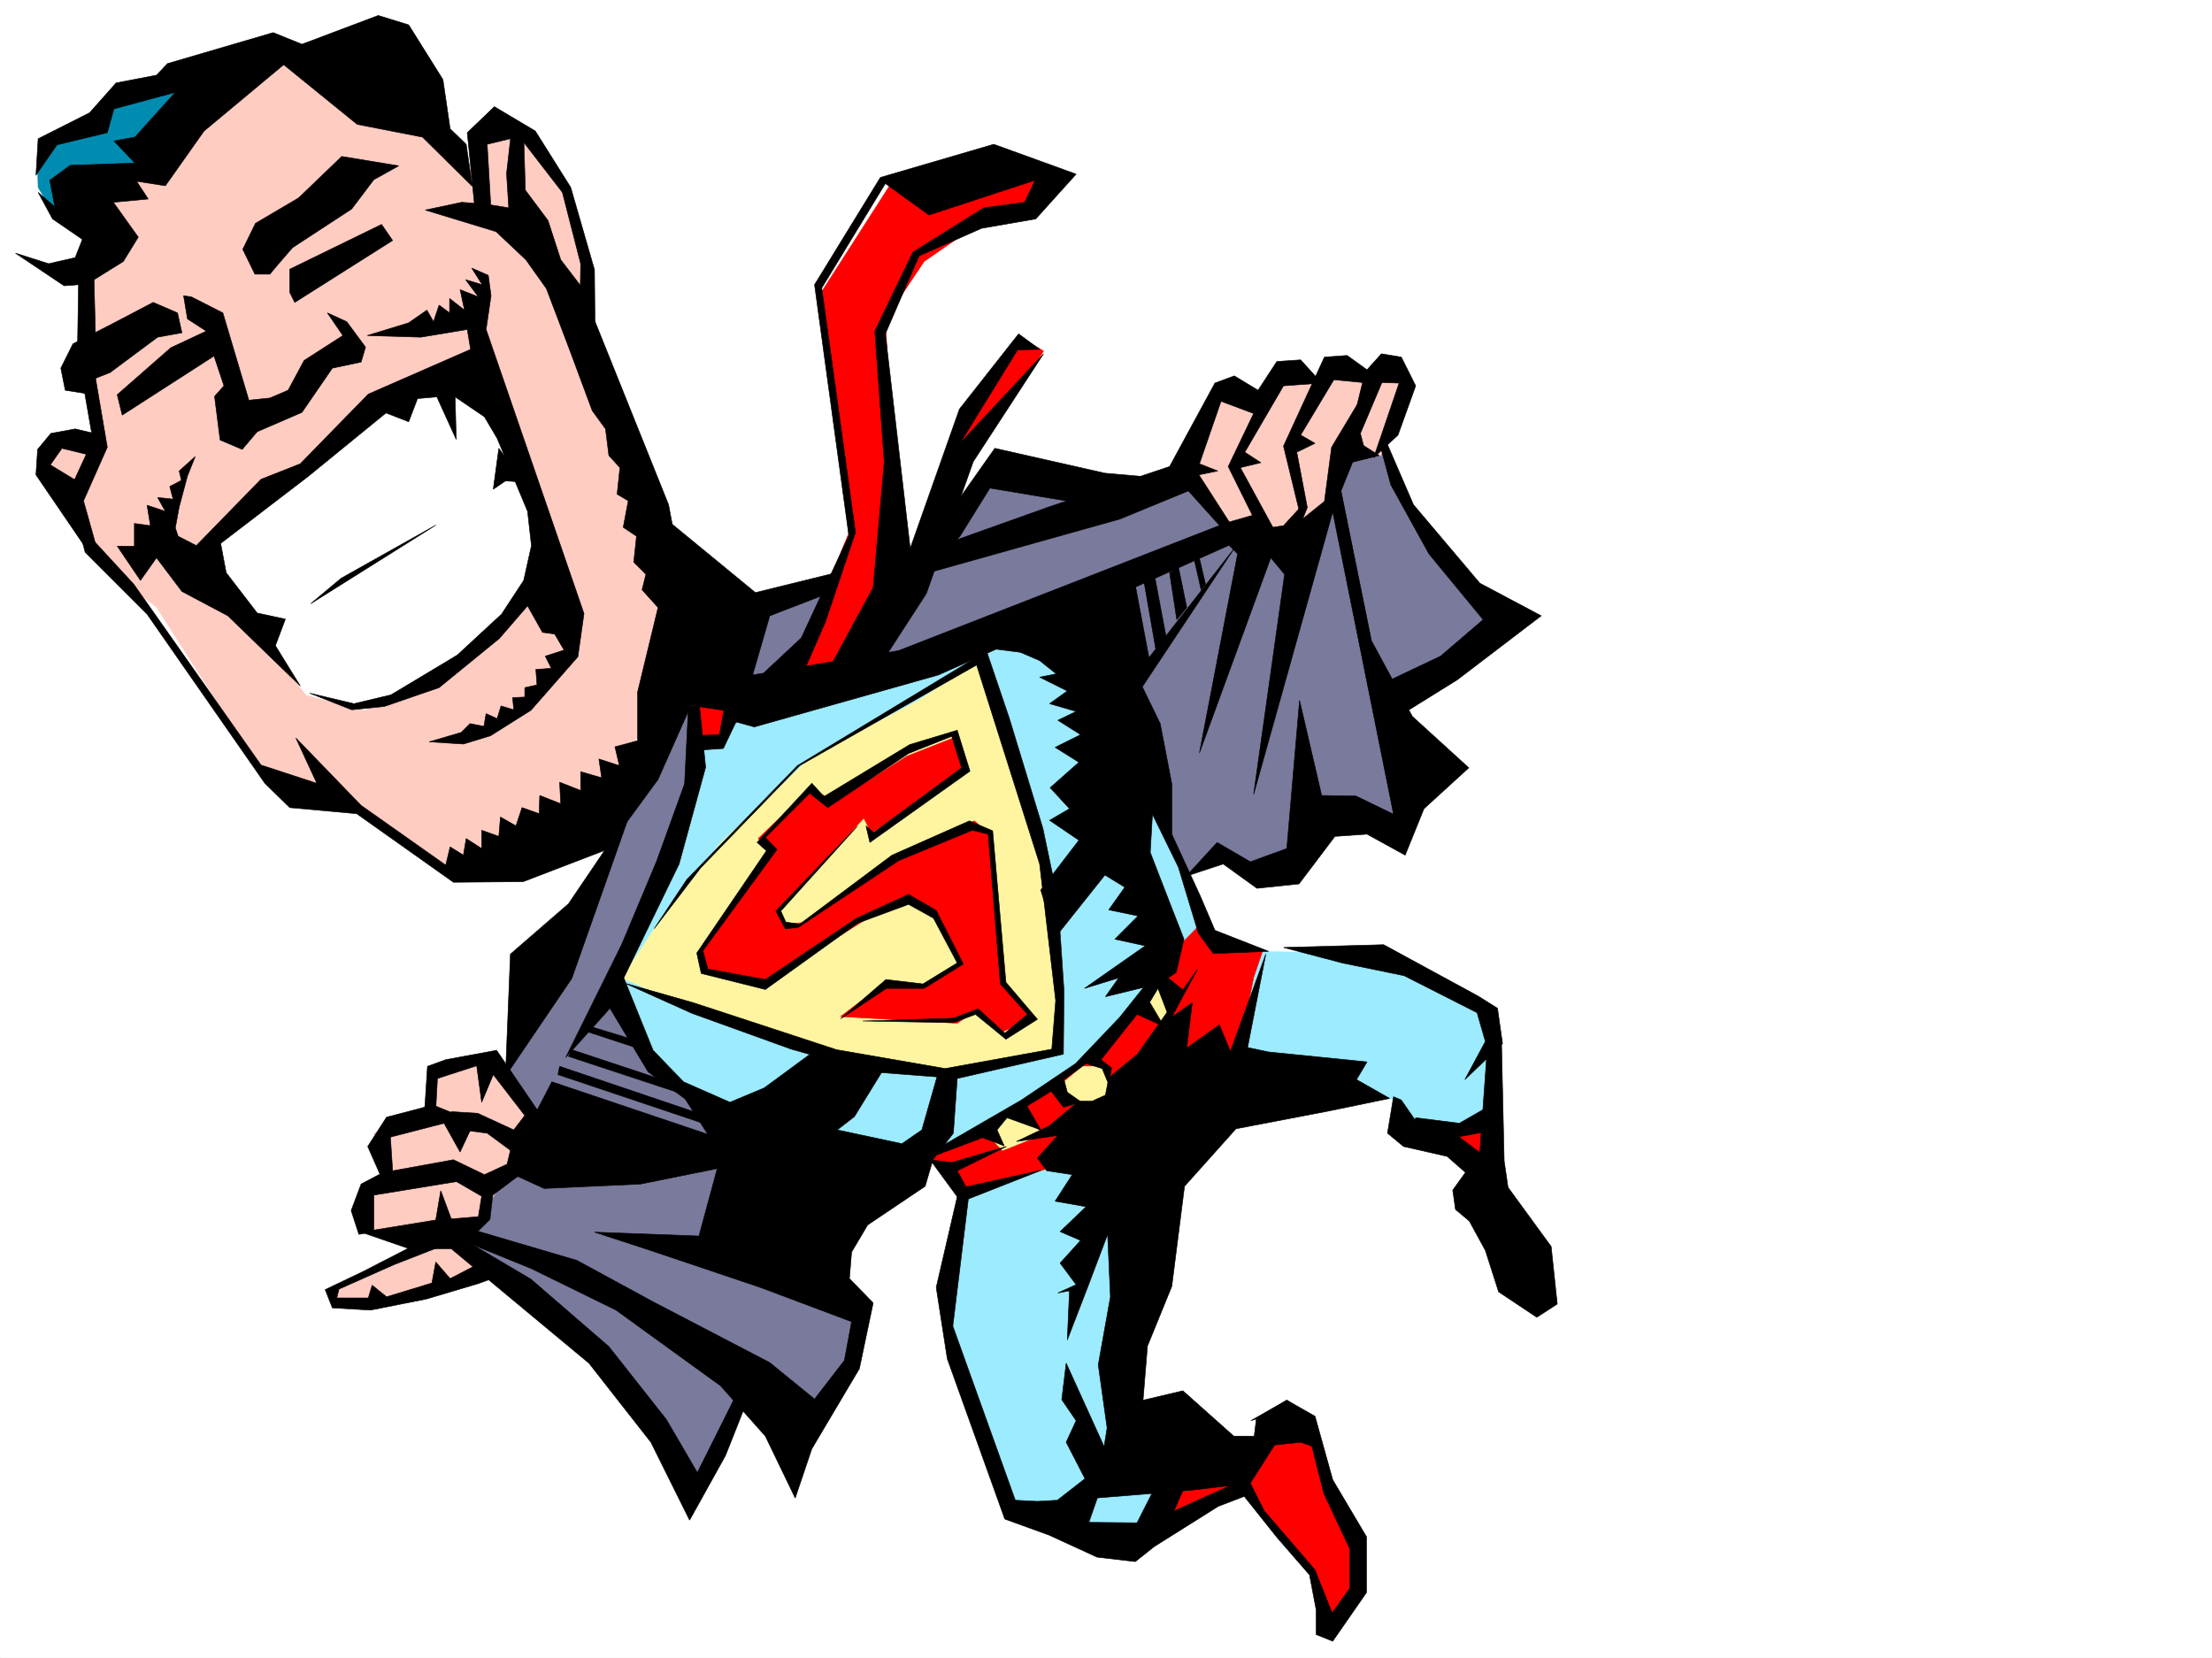 <svg xmlns="http://www.w3.org/2000/svg" width="2997.016" height="2246.297"><rect width="100%" height="100%" fill="#333333" stroke="none"/><defs><clipPath id="a"><path d="M0 0h2997v2244.137H0Zm0 0"/></clipPath></defs><path fill="#fff" d="M0 2246.297h2997.016V0H0Zm0 0"/><g clip-path="url(#a)" transform="translate(0 2.16)"><path fill="#fff" fill-rule="evenodd" stroke="#fff" stroke-linecap="square" stroke-linejoin="bevel" stroke-miterlimit="10" stroke-width=".743" d="M.742 2244.137h2995.531V-2.16H.743Zm0 0"/></g><path fill="#7a7a9c" fill-rule="evenodd" stroke="#7a7a9c" stroke-linecap="square" stroke-linejoin="bevel" stroke-miterlimit="10" stroke-width=".743" d="m1876.137 596.195 31.472 98.887 82.426 106.352 47.934 48.68-101.895 73.429-65.18 25.453 25.458 179.781-94.391-26.234-52.469 73.39-50.168 13.489-51.726-27.723-59.942 38.985-493.011 491.328 77.925 85.394-11.222 80.899-64.438 99.629-83.164-63.696-64.437 131.844-98.922-123.594-79.414-113.86-173.797-120.581 41.953-157.3 91.375-125.083 66.707-157.297 47.191-132.55 186.586-280.153 245.743-75.656 77.93-110.106 149.827 43.477 120.625-35.969 210.555-56.187zm0 0"/><path fill="#ffccc2" fill-rule="evenodd" stroke="#ffccc2" stroke-linecap="square" stroke-linejoin="bevel" stroke-miterlimit="10" stroke-width=".743" d="m1607.91 651.64 58.414 68.895 38.985-11.965 24.71 26.196 51.688-11.961 31.477-68.153 14.234-37.457h43.477l27.722-62.914-4.496-47.191-32.96 2.226-61.466-10.476-22.484 21.738-39.684-2.27-32.96 18.731-56.97-1.484-32.218 73.39zM454.027 1766.188l66.707-3.012 143.106-36.715-38.945-52.434 23.968-17.203 19.473-35.972 32.96-45.668 21.743-64.438-53.219-74.133-48.675 7.469-37.461 11.258-8.25 43.441-68.934 36.676 14.977 55.445-30.735 28.465 7.508 43.438 64.438 30.695-73.43 37.457-43.442 19.473zm0 0"/><path fill="#9cebff" fill-rule="evenodd" stroke="#9cebff" stroke-linecap="square" stroke-linejoin="bevel" stroke-miterlimit="10" stroke-width=".743" d="m1702.297 1289.05 113.156 2.266 103.379 25.453 97.398 50.91 7.508 73.43-13.488 92.118h-107.879l-16.5-44.18-122.11-16.5-117.652-14.235zm-394.09 323.59-25.492 131.805 17.242 110.852 44.223 131.844 34.445 59.902 127.39 40.469 89.891-29.211 3.754-95.871-75.66-65.18-4.496-164.023-17.242-161.797-99.668 5.98zm0 0"/><path fill="red" fill-rule="evenodd" stroke="red" stroke-linecap="square" stroke-linejoin="bevel" stroke-miterlimit="10" stroke-width=".743" d="m1929.313 1531 52.472 30.691 30.692 47.196 2.27-77.887-42.7-1.523zm-377.59 549.004 36.675-89.89 122.149-30.696 55.445-32.219 28.465 62.914 29.988 76.399 16.461 59.199-11.965 48.68-29.988 32.218-5.242-12.746-12.004-53.922-24.71-30.73-38.2-47.195-32.219-40.43-30.73 2.23-97.399 61.426zm67.41-830.641-47.938 73.39-83.168 102.638-101.148 68.152-131.887 77.887 25.492 11.964 27.723 29.247 111.633-29.247 173.836-8.21 86.883-76.403v-85.394l17.984-89.149 12.004-35.187-59.941-5.242zm0 0"/><path fill="#fff5a1" fill-rule="evenodd" stroke="#fff5a1" stroke-linecap="square" stroke-linejoin="bevel" stroke-miterlimit="10" stroke-width=".743" d="m1335.93 1535.457 22.484 23.227 54.66-21.703-35.933-34.446zm104.867-68.894 8.25 26.98 12.746 8.21 31.477-4.456 15.714-28.465-11.96-23.969h-29.993zm105.648-102.598 31.473 31.437 12.75-47.937-19.473-14.977zm0 0"/><path fill="#9cebff" fill-rule="evenodd" stroke="#9cebff" stroke-linecap="square" stroke-linejoin="bevel" stroke-miterlimit="10" stroke-width=".743" d="m950.793 1011.906-24.711 122.11-97.398 204.457 52.433 92.156 85.434 72.648 208.285 68.153 74.176-1.489 122.89-69.675 66.664-36.715 53.215-38.942 54.664-62.914 16.5-45.668 69.676-71.16-99.668-210.476-82.383-110.848-50.945-67.41-43.48 2.972-166.333 65.922-186.546 50.95zm0 0"/><path fill="#fff5a1" fill-rule="evenodd" stroke="#fff5a1" stroke-linecap="square" stroke-linejoin="bevel" stroke-miterlimit="10" stroke-width=".743" d="m1325.41 895.82 80.195 238.196 20.958 107.84 11.261 132.585-4.496 50.95-136.383 30.695-158.078-20.215-186.547-62.914-109.402-47.938 53.957-82.421 78.672-99.586 121.363-115.387 147.606-78.629zm0 0"/><path fill="red" fill-rule="evenodd" stroke="red" stroke-linecap="square" stroke-linejoin="bevel" stroke-miterlimit="10" stroke-width=".743" d="m1180.82 1128.777-10.48-20.254-117.652 127.348 8.25 16.465 27.722-2.23 133.371-93.645 98.14-44.184 24.75 21.739 16.462 201.484 40.469 41.914-42.696 20.254-33.746-30.73-28.465 19.468-158.078-8.992 59.196-44.926 55.445 4.496 51.687-30.691-36.714-64.437-41.211-22.446-51.688 24.715-140.098 88.363-78.668-16.46-9.773-23.227 101.148-137.824-20.957-18.73 71.907-68.895 31.476 19.472 98.14-62.168 62.95-24.71 17.242 42.695zm203.047-671.113 29.988 17.95L1300.7 648.628l-12.746-30.692 20.996-64.398zM942.543 948.996v56.188l32.219-3.754 35.972-45.707 139.352-56.891 65.965-125.863-7.508-172.274-8.992-167.78 52.469-78.63 87.664-60.683 54.66-5.98 32.218-44.927-81.64-35.972-138.61 43.437-92.156 143.813 36.715 326.562-74.957 182.793-65.18 41.172-50.203-11.223zm0 0"/><path fill="#ffccc2" fill-rule="evenodd" stroke="#ffccc2" stroke-linecap="square" stroke-linejoin="bevel" stroke-miterlimit="10" stroke-width=".743" d="m112.375 365.508 10.516 161.797 8.21 71.16-48.68-2.27-30.73 35.973 54.7 79.414 27.722 53.918 77.926 56.93 147.602 231.433 124.379 38.2 127.386 97.359 155.07-38.2 106.391-167.034 29.992-143.813-113.898-404.45 11.258-70.417-35.227-115.348-68.933-83.867-45.707 8.21-4.497 59.942-176.07-151.32-95.91-8.21-231.512 182.753Zm0 0"/><path fill="#008cb0" fill-rule="evenodd" stroke="#008cb0" stroke-linecap="square" stroke-linejoin="bevel" stroke-miterlimit="10" stroke-width=".743" d="M110.145 310.844 65.18 276.398l-13.49-22.484-.742-27.719 26.235-41.175 45.707-17.243 24.71-38.199L283.985 97.36l-96.656 135.598-69.676 25.453 14.977 51.692zm0 0"/><path fill="#fff" fill-rule="evenodd" stroke="#fff" stroke-linecap="square" stroke-linejoin="bevel" stroke-miterlimit="10" stroke-width=".743" d="m270.492 779.73 95.133 98.848 49.46 62.95 77.185 20.214 78.668-24.71 62.914-41.212 67.445-70.418 38.203-58.418 7.504-23.222-85.434-258.414L534.223 531.8l-64.438 49.422-62.207 61.425-76.402 44.965-50.203 54.66zm0 0"/><path fill-rule="evenodd" stroke="#000" stroke-linecap="square" stroke-linejoin="bevel" stroke-miterlimit="10" stroke-width=".743" d="m259.234 402.223 42.696 21.699 35.23 118.355 28.465-2.972 24.75-10.516 21.7-40.43 52.472-33.703-20.996-30.734 26.234 12.004 25.457 34.449-5.984 20.21-38.942 8.255-41.214 59.937-60.68 26.2-20.254 23.968-29.953-12.75-7.508-59.156 12.75-14.234-13.492-40.43-124.375 80.117-6.766-27.683 72.688-63.692 47.976-22.445-25.496-16.5-5.238-31.438zm140.133 7.507 132.59-83.91-14.977-21.738-124.378 60.684v31.472zm-33.742-38.203H345.41l-16.5-33.703 17.242-35.23 58.453-34.446 58.418-56.187 77.184 12.746-33.707 18.73-29.988 39.688-80.157 52.43-19.468 22.484zm0 0"/><path fill-rule="evenodd" stroke="#000" stroke-linecap="square" stroke-linejoin="bevel" stroke-miterlimit="10" stroke-width=".743" d="m246.488 450.902-32.965 5.98-64.433 47.938-24.711 9.735-3.012 19.472-32.96-5.238-5.985-29.95 16.46-32.964 48.72-24.71 59.941-31.435 32.96 14.192zm19.508 288.364 87.664-89.856 53.176-20.996 92.16-94.387 138.61-60.644-4.5-26.977-62.91 10.477-72.688-2.227 56.187-17.246 24.711-17.203 8.992 15.719 7.508-22.48 14.235 10.476v-19.473l20.214 15.758-5.984-27.723 24.75 9.739-17.242-23.227 22.48 6.766-14.23-22.485 22.441 9.739 3.754 27.718-6.722 45.672 132.625 385.016-8.25 58.418-63.692 72.644-54.703 34.45-36.715 11.222-46.449-2.972 43.477-12.747 11.964-11.964 18.73 3.715 3.013-17.208 14.972 6.727 5.242-17.203 17.243 5.238-1.485-16.5 16.461-.742v-12.746l16.5-3.715-1.527-20.996 20.996-1.488-8.25-16.461 25.496-8.25-12.746-21.739-16.504-2.23-20.215-35.969-38.2 44.219-81.679 66.629-74.172 25.492-44.222 4.496-56.93-22.48 59.941 14.23 50.204-11.965 89.89-53.957 59.942-55.406 29.988-45.707 10.48-47.191-5.242-46.414-41.21-98.883-17.243-29.207-39.687-26.98 1.488 57.671-26.238-57.672-26.196 2.27-12.004 31.433-30.734-11.964-105.61 86.14-118.394 90.633 7.469 39.687 41.996 54.66 38.2 8.25-13.49 35.973 33.704 54.66-98.14-95.128-62.208-32.961-34.449-45.668-21.738 30.691-31.477-46.45h23.227v-30.694l21.738 3.011-4.496-27.722 24.75 8.25-10.52-18.727 21 2.227-4.5-17.204 15.72-8.25-2.97-12.746 21.7-19.472-10.48 26.234-11.22 41.918-5.242 28.465 3.715 11.258zm0 0"/><path fill-rule="evenodd" stroke="#000" stroke-linecap="square" stroke-linejoin="bevel" stroke-miterlimit="10" stroke-width=".743" d="m675.844 607.457-7.508 55.406 16.5-11.222 23.969 1.484zM421.066 817.934 590.41 711.582l-128.129 71.902zm0 0"/><path fill-rule="evenodd" stroke="#000" stroke-linecap="square" stroke-linejoin="bevel" stroke-miterlimit="10" stroke-width=".743" d="m114.64 531.8 11.223 64.395-32.218 69.68 21.738 82.383 83.91 83.906 159.605 229.207 33.704 32.922 90.675 8.25 131.102 92.902 94.426-.785 113.117-43.437 69.676-95.133 59.195-133.29-44.965-238.94L786.73 387.245l-26.976-35.23-17.246-53.176-30.73-41.172-2.231-74.172-16.5-7.469-6.723 59.16 2.969 46.45-32.18-5.239-31.472-2.27-49.465 10.481 95.914 29.246 40.469 38.16L740.28 391l30.692 80.86 31.476 84.652 17.985 24.71 4.5 35.973 14.972 16.461-3.754 35.969 15.016 8.996-6.766 35.93 17.989 12.004-3.754 35.191 16.5 16.461-5.239 20.996 21.7 23.969-27.723 114.601v65.883l-30.691 8.25 5.98 25.496-27.723-8.992 3.754 25.453-28.465-8.25v25.493l-28.503-11.262 1.527 29.207-28.465-11.219-.785 24.711-23.223-8.25-8.21 24.75-21-12.004-2.227 26.234-23.227-8.25v24.711l-20.996-13.488-3.754 22.485-17.984-11.223-5.985 24.71-114.64-80.898-88.406-91.375 28.464 61.426-75.656-24.75L181.31 791.695l-52.434-56.93-15.719-56.144 32.219-72.687-18.77-110.106Zm0 0"/><path fill-rule="evenodd" stroke="#000" stroke-linecap="square" stroke-linejoin="bevel" stroke-miterlimit="10" stroke-width=".743" d="m20.996 343.063 65.922 44.183 19.473-1.484-1.485 93.605 24.711-13.492-2.23-86.879 39.687-24.71 20.254-32.962-33.742-47.195 47.23-4.496-15.757-23.969 38.984 6.023 52.434-74.171 107.875-89.891 99.668 80.895 88.406 17.246 67.445 66.664-8.25-56.93-21.738-20.996-9.738-66.625-46.45-74.176-41.21-12.746-103.383 38.984-38.98-15.757-143.106 41.953-14.977 15.718-54.7 10.48-35.972 40.47-69.676 35.187-2.972 49.461 28.465-41.21 68.191-16.462 8.953-32.219 83.203-22.48-54.699 60.684-28.504 5.238 28.504 29.95-87.664 3.01-27.719 20.216 6.723 35.933-22.48-19.472 19.468 35.972 40.469 27.723-9.734 24.71-35.973 8.25zm93.644 396.945L48.72 643.39l2.23-34.446 17.985-21.703 32.96-6.02 35.231 8.25-10.52 28.465-42.695-10.48-15.719 22.445 38.2 23.223 3.011 50.95zM642.844 277.14l-9.739-97.359 36.715-35.226 55.446 32.96 47.976 76.4 32.219 111.593.742 83.164-20.254-38.942.781-52.433-24.75-96.656-58.414-75.621-43.48 10.48 5.238 89.89zM905.828 706.3l117.652 96.657 106.391-26.234-5.238 26.234-81.68 31.438-23.226 80.156 197.808-32.965 443.55-173.016 44.224-12.746 7.468 21.738-441.285 196.989-249.496 70.418-24.75-6.766-17.203 35.973-32.219 2.23-6.765-19.472 33.703-1.489 6.023-32.96-56.187-8.25zm0 0"/><path fill-rule="evenodd" stroke="#000" stroke-linecap="square" stroke-linejoin="bevel" stroke-miterlimit="10" stroke-width=".743" d="m1017.5 928.04 68.152-63.696 64.434-138.57-46.45-340.012 89.188-145.336L1346.41 195.5l111.63 40.43-54.7 60.683-73.43 12.746-84.652 37.418-45.707 105.61 33.703 290.629 66.703-188.735 80.156-101.894 28.465 20.996-29.953.742-77.926 126.57 113.156-121.328-95.167 146.078-63.696 179-62.168 95.871-72.687 11.965 62.949-116.086 14.977-170.007-12.747-177.516 51.692-107.133 95.91-59.902 55.445-7.508 14.23-29.95-143.847 47.196-59.195-42.7-86.18 141.544 45.711 331.097-40.43 120.586-37.5 86.137zm0 0"/><path fill-rule="evenodd" stroke="#000" stroke-linecap="square" stroke-linejoin="bevel" stroke-miterlimit="10" stroke-width=".743" d="m1278.219 706.3 69.676-98.843 149.128 33.703 118.356 10.48-99.629 38.946-174.582-29.211-40.469 65.18-47.191 51.652zm0 0"/><path fill-rule="evenodd" stroke="#000" stroke-linecap="square" stroke-linejoin="bevel" stroke-miterlimit="10" stroke-width=".743" d="m1255.734 776.723 261.504-73.391 92.899-38.203 53.215 59.16 8.25-7.469-47.23-73.43 25.491-5.238-24.75-9.738 29.246-84.648 44.184 16.5-34.445 71.902 44.18 89.148 17.988-3.754-45.707-83.906 27.718-6.726-21.699-14.235 52.434-89.89 51.691-3.754-28.465-31.434-32.219 2.227-25.453 38.945-32.218-19.473-26.239 9.735-61.425 113.117-163.36 54.664-138.61 49.461zm0 0"/><path fill-rule="evenodd" stroke="#000" stroke-linecap="square" stroke-linejoin="bevel" stroke-miterlimit="10" stroke-width=".743" d="m1852.168 501.105-26.98-19.472-30.731 2.23-55.445 120.582 24.75 101.856 7.469-18.688-14.235-74.918 24.711-12-19.469-11.222 44.965-74.918 38.942 3.754-20.957 85.394 26.98 17.988-8.992-34.449 29.207-68.933 23.223.742-23.965 70.422-10.48 30.691 32.96-30.691 23.969-66.668-19.473-38.942-26.976-4.496zm0 0"/><path fill-rule="evenodd" stroke="#000" stroke-linecap="square" stroke-linejoin="bevel" stroke-miterlimit="10" stroke-width=".743" d="m1840.164 546.031-35.973 59.903-9.734 73.43-30.695 24.71v-18.73l-24.75 26.98-35.973 5.238-45.707 13.493 19.512 19.468-51.73 269.637 96.655-264.394 18.727 22.441-41.953 298.137 107.172-382.75 82.386 409.691-50.949-24.71-46.449-.743-29.953-128.836-17.242 200.738-49.461 17.989-44.926-26.239-41.953 45.711 50.164-16.504 45.707 32.965 56.969-5.984 48.68-64.399 43.48-3.007 51.687 28.464 25.457-62.914 60.723-55.445-76.441-69.637-55.446-102.636-41.21-202.97 15.718-38.94 35.973-8.993-32.961-21zm0 0"/><path fill-rule="evenodd" stroke="#000" stroke-linecap="square" stroke-linejoin="bevel" stroke-miterlimit="10" stroke-width=".743" d="m1879.145 600.695 35.933 83.164 89.93 106.352 83.168 44.184-113.899 86.878-83.168 51.692-10.476-50.164 71.16-33.707 57.71-49.461-73.429-89.11-51.687-93.644-12.746-47.191zm-206.797 142.321L1532.953 952.75l-25.453 1.484zm0 0"/><path fill-rule="evenodd" stroke="#000" stroke-linecap="square" stroke-linejoin="bevel" stroke-miterlimit="10" stroke-width=".743" d="m1538.234 793.223 20.215 107.093-13.492 24.711 26.98 55.446 15.72 81.64v68.153l38.98 84.648 19.472 45.672 72.688 28.465-74.914 3.008-20.254-27.723-26.98-89.145-35.192-71.906-3.008 51.691 26.977 69.676 18.73 47.934-10.48 44.93-21.738 14.972-74.172 17.989 17.984-25.458-46.45 14.235 82.423-57.711-41.211-8.957 31.437-31.473-39.687-8.25 21.738-30.695-26.977-16.5-67.449 84.652-19.472-64.398 51.691-67.406-39.727-26.98 26.98-15.72-26.198-28.464 38.945-34.446-32.219-20.254 34.485-17.207-30.73-19.468 24.71-12.004-35.973-10.48 24.008-17.243-37.496-18.691 22.48-4.497-22.48-17.984-26.2-11.262-41.21-5.238 164.848-86.883zm0 0"/><path fill-rule="evenodd" stroke="#000" stroke-linecap="square" stroke-linejoin="bevel" stroke-miterlimit="10" stroke-width=".743" d="m1549.453 784.973 17.246 98.843 13.488-19.472-16.5-87.621zm35.231-8.993 9.734 63.653 13.492-16.461-11.262-54.7zm33.703-16.46 8.996 39.683 5.98-7.508-8.992-38.199zm-800.961 395.456-47.196 69.676-78.668 68.149-6.726 165.512 89.89-132.547 82.422-233.704zm130.398-197.73 8.211 82.383-35.933 131.062-74.954 154.328 39.723 98.102 41.211 42.7 62.914 27.722 46.488-19.473 73.391-53.957 90.676 24.75-41.957 68.153L1134.37 1531l87.66 18.691 26.98-18.691 22.481-78.668 25.453 8.992-5.238 74.133-27.723 35.973-10.476 35.933-77.926 52.434-21.742 36.715-2.969 35.969 32.215 32.921-18.727 89.149-64.437 108.62-22.48 66.665-40.47-83.906-60.683-68.153-141.621-102.597-114.64-56.188-88.407-35.972 7.508-17.204 142.324 41.915 103.418 56.187 158.082 82.383 60.684 49.46 40.468-52.429 9.735-52.434-123.633-46.453-149.09-50.164-75.656-24.75 141.582 5.278 24.75-91.414-104.164 20.996-130.36 5.98-42.695-19.469 11.961-45.671 41.215-79.41 211.293 71.16-30.73-47.934-50.204-36.715-51.691-86.14-59.941 66.667 75.699-152.804 47.191-112.332 38.203-105.61 5.239-105.61zm0 0"/><path fill-rule="evenodd" stroke="#000" stroke-linecap="square" stroke-linejoin="bevel" stroke-miterlimit="10" stroke-width=".743" d="m756 1456.086 207.543 69.637.742-11.223-206.058-69.637zm14.23-24.715 165.59 54.664-5.242-11.965-155.851-51.691zm24.711-33.703 65.961 21.703-4.496-11.223-53.957-16.5zm-122.109 25.453 59.2 86.883-28.466 82.383-35.972 26.98-3.754 32.961-30.735 29.95 86.18 50.949 105.649 91.375 77.925 98.843 41.954 71.907 52.433-104.829 11.262 17.204-25.496 64.437-48.68 87.625-52.469-105.61-83.91-107.093-186.547-155.074h-56.969l-65.18-22.48 101.153-16.462 6.766-39.687 14.23 38.203 36.715-3.012 4.496-27.722-37.496-21.7-.742-27.722 41.953 20.214 30.734-14.234 4.496-18.726-31.476-23.227L625.64 1531l-14.235-24.75 35.934 2.266 48.72 22.484 14.976-19.512-42.699-55.402-15.719 37.457-6.762-49.461-53.175 17.242-2.27 41.953h-14.976l3.753-58.414 24.711-8.992zm0 0"/><path fill-rule="evenodd" stroke="#000" stroke-linecap="square" stroke-linejoin="bevel" stroke-miterlimit="10" stroke-width=".743" d="m639.129 1527.246-15.758 33.703-21.738-38.941-72.649 18.726 2.973 45.672 82.422-14.976 6.766 29.207-114.645 18.73v49.422l-20.254 3.754-10.476-32.219 13.488-35.933 25.492-13.489-16.5-37.46 25.496-39.684 62.91-16.461 31.477 12.707zm-69.715 155.774-77.144 39.726-51.692 24.711 9.738 24.711 51.688 3.012 75.66-15.016 70.457-20.957 22.445-8.25-20.214-19.473-40.47 20.997L590.41 1710l-5.238 28.465-61.426 18.726-19.512-15.753-5.238 17.242h-42.7l3.013-11.965 74.171-32.961 78.668-30.734zm603.899-563.977 5.277 22.441 135.601-96.613-17.246-55.406-64.433 19.472-116.13 70.38-16.46-17.946-74.211 80.113 12.746 11.262-94.387 138.57 5.98 27.684 86.923 21.738 125.117-89.89 68.933-25.453 33.707 18.73 32.215 60.64-46.449 28.465-50.203-5.98-61.426 53.176 62.168-41.172h50.984l53.176-32.961-36.715-72.688-37.457-21.699-70.418 32.219-123.632 83.125-77.93-14.234-6.723-24.711 100.367-137.082-15.714-16.461 59.937-59.942 24.711 19.473 109.402-73.39 58.457-23.227 13.489 42.695-119.137 87.625zm0 0"/><path fill-rule="evenodd" stroke="#000" stroke-linecap="square" stroke-linejoin="bevel" stroke-miterlimit="10" stroke-width=".743" d="m1161.348 1119.785-110.145 114.602 12.746 23.969 17.203-1.524 136.383-90.637 99.664-41.172 21.703 5.243 16.5 202.964 36.715 41.211-30.734 25.457-35.973-32.96-33.703 12.746-122.89 3.754 122.89 2.226 29.992-11.223 41.211 33.707 42.695-26.98-42.695-50.164-17.988-205.238-31.477-13.489-104.902 46.454-125.121 93.605-18.73-2.973-6.762-14.976zm0 0"/><path fill-rule="evenodd" stroke="#000" stroke-linecap="square" stroke-linejoin="bevel" stroke-miterlimit="10" stroke-width=".743" d="m847.414 1332.488 89.89 40.469 134.895 48.68 108.621 30.695 116.125 8.992 143.852-32.96.781-86.137-8.25-122.817-20.254-96.652-45.668-149.793-30.734-90.633-256.262 155.07-149.832 154.29-44.219 66.663 62.95-82.421 134.113-138.532 239.762-136.343 85.394 269.632 21.738 185.024-5.238 65.922-144.594 26.199-146.859-25.457-194.05-63.652zm0 0"/><path fill-rule="evenodd" stroke="#000" stroke-linecap="square" stroke-linejoin="bevel" stroke-miterlimit="10" stroke-width=".743" d="m1275.246 1553.441 108.621-62.91 73.43-49.422 59.941-62.914 62.207-77.926-2.27 20.254 25.493 20.957-17.984 38.946-15.758-41.172-11.223 18.687 19.473 32.965-36.715-16.465-48.68 61.43 14.235 11.219-3.754 22.484-8.992-21.738-21.743-6.727-29.949 21.7 4.496 17.242 19.473 13.492-24.75 6.723-16.461-21.7-32.961 20.215 18.727 32.219-45.707-16.5-13.489 16.5 9.735 21.7-29.207-11.22-79.414 29.95zm-15.016 17.989 36.715 50.164-28.465 122.851 14.977 96.617 77.926 217.239 59.941 21.703 65.18 29.95 51.73 6.023 25.453-20.254 86.918-54.664 35.231-13.489 44.183 55.442 44.223 50.91 8.992 47.195v33.703l22.48 8.992 45.712-65.921v-75.621l-45.711-77.145-24.008-86.137-38.2-21.738-48.679 27.723 54.664-17.246 21.738 26.98 22.48 89.11 35.231 74.914v53.175l-24.007 33.707-23.227-58.418-68.93-80.152-22.445-44.926-134.895 61.426-80.156-.742 29.207-83.91-59.937-131.805-5.985 49.422 19.473 28.465-13.488 29.207 25.492 49.422-37.457 29.207-26.98 1.527-29.989-1.527-84.652-235.93 20.996-172.273 98.883-38.946-101.895 22.485-12.004-21.739 66.707-32.965-74.172 21.743zm0 0"/><path fill-rule="evenodd" stroke="#000" stroke-linecap="square" stroke-linejoin="bevel" stroke-miterlimit="10" stroke-width=".743" d="M1699.324 1945.93h-27.722l-68.934-61.426-53.957 12.746 5.984-73.39 32.961-80.9 17.242-135.597 69.676-77.886 125.121-23.97 83.164-17.206-44.925-25.492 14.234-23.97-133.371-13.448-28.465-6.02 24.71-126.57-47.937 131.808-15.011-35.933-44.184 31.437 7.469-61.386-27.723 19.468 34.485-64.433-80.938 114.601-38.941 32.219-4.496 23.223-17.989 8.21h-17.984l-40.469 33.708-44.183 20.996 56.187-8.25-27.723 30.73 12.747 17.207 34.449 5.238-23.227 35.973 41.953 7.465-35.187 33.707 27.719 12.004-27.72 30.691 21.7 29.207-24.71 11.262 15.718-3.012-2.973 66.668 27.723-71.906 26.937-71.16 3.754 84.648-16.46 92.121 11.964 85.395-14.973 95.129 128.13-10.516 80.898-9.738 33-51.648 35.191-3.754 25.492 8.992-14.234-41.953-29.988-23.969-41.211 24.71zm39.688-662.121 135.636-3.754 128.094 69.676 26.235 16.46 6.765 47.938-50.988 48.68 27.723-51.649-11.223-38.984-98.883-50.164-83.95-17.246zm0 0"/><path fill-rule="evenodd" stroke="#000" stroke-linecap="square" stroke-linejoin="bevel" stroke-miterlimit="10" stroke-width=".743" d="m1888.101 1486.035-8.21 49.422 21.699 17.984 59.195 13.493 24.75 21.738-17.242 23.969 3.754 26.195 18.73 15.719 21.7 39.726 17.988 56.149 51.726 34.484 27.723-17.984-8.25-77.887-58.453-80.156-5.242-35.973-3.754-167.035-19.469 18.73-9.738 137.082-32.961-24.71-51.73-14.973-21.7-31.477zm0 0"/><path fill-rule="evenodd" stroke="#000" stroke-linecap="square" stroke-linejoin="bevel" stroke-miterlimit="10" stroke-width=".743" d="m1918.09 1514.5 59.195 7.508 35.192-20.254 2.27 31.473-40.47 7.507-64.437 3.715zm-385.137 564.016 38.984-77.145 35.973 5.985-30.734 71.16zm0 0"/></svg>

